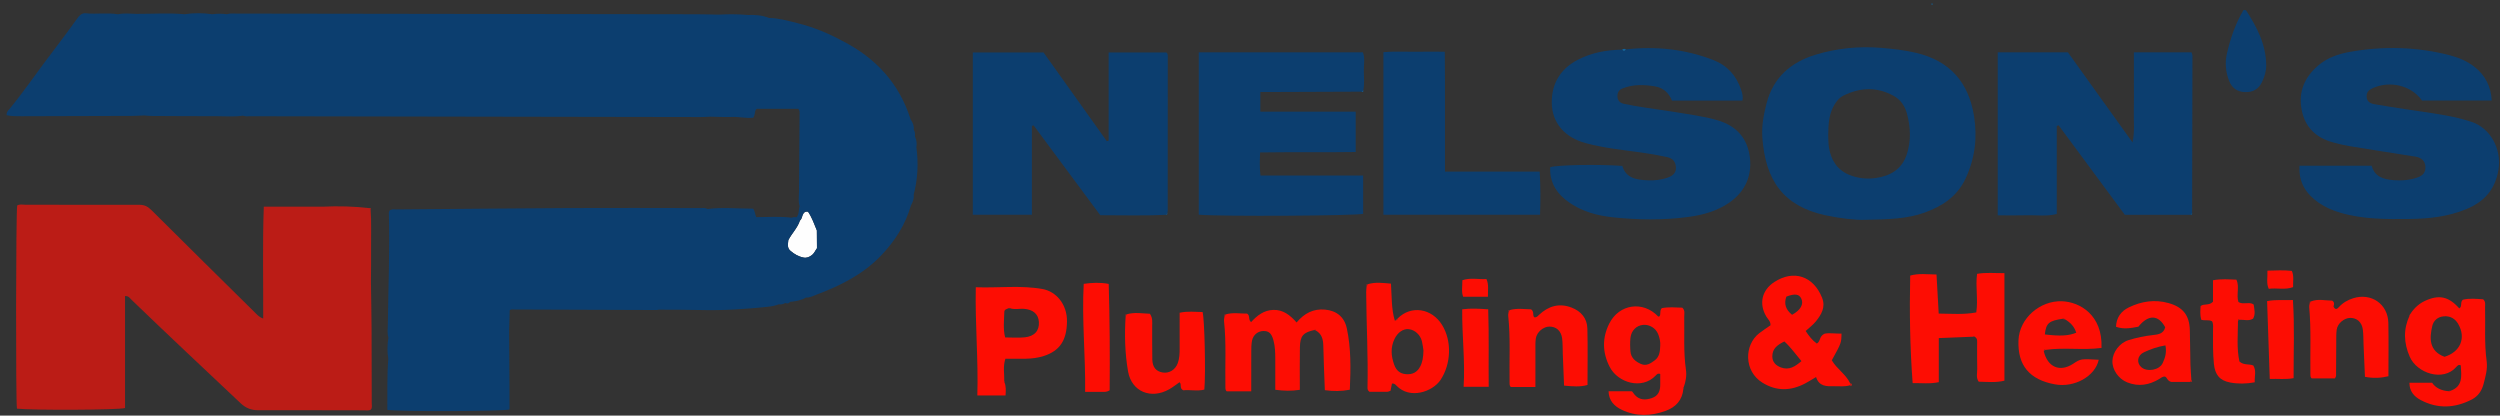 <?xml version="1.0" encoding="utf-8"?>
<!-- Generator: Adobe Illustrator 27.3.1, SVG Export Plug-In . SVG Version: 6.00 Build 0)  -->
<svg version="1.1" id="Layer_1" xmlns="http://www.w3.org/2000/svg" xmlns:xlink="http://www.w3.org/1999/xlink" x="0px" y="0px"
	 viewBox="0 0 770 128" style="enable-background:new 0 0 770 128;" xml:space="preserve">
<rect x="0" y="0" width="770" height="128" fill="#333333" stroke="none"/>
<style type="text/css">
	.st0{fill:#0C3E6F;}
	.st1{fill:#FD0D03;}
	.st2{fill:#0F639E;}
	.st3{fill:#BB1C16;}
	.st4{fill:#09518B;}
	.st5{fill:#FEFEFE;}
</style>
<g>
	<path class="st0" d="M358.996,66.157c-6.72,0.348-13.439,0.106-20.115,0.128c-6.904-9.306-13.709-18.481-20.515-27.655
		c-0.182,0.039-0.364,0.078-0.546,0.117c0,9.067,0,18.134,0,27.384c-6.263,0-12.149,0-18.195,0c0-16.698,0-33.214,0-49.97
		c7.166,0,14.289,0,21.788,0c6.368,8.93,12.929,18.131,19.49,27.331c0.187-0.056,0.374-0.112,0.56-0.169c0-8.971,0-17.943,0-27.155
		c6.095,0,11.882,0,17.767,0c0.577,0.386,0.445,1.089,0.445,1.73c0,15.677-0.007,31.354-0.019,47.03
		c0,0.217-0.072,0.434-0.111,0.651C359.362,65.772,359.179,65.965,358.996,66.157z"/>
	<path class="st0" d="M674.614,66.162c-6.727,0-13.454,0-20.165,0c-6.819-9.217-13.609-18.396-20.399-27.575
		c-0.188,0.069-0.377,0.139-0.565,0.208c0,8.992,0,17.984,0,27.11c-3.147,0.818-6.109,0.307-9.029,0.395
		c-2.973,0.089-5.951,0.02-9.155,0.02c0-16.809,0-33.419,0-50.213c7.2,0,14.335,0,21.604,0c6.516,9.084,13.063,18.211,19.914,27.762
		c0.737-3.478,0.318-6.513,0.396-9.511c0.077-2.982,0.018-5.967,0.018-8.951c0-3.063,0-6.125,0-9.3c6.151,0,11.946,0,17.746,0
		c0.134,0.473,0.296,0.779,0.296,1.085c-0.025,16.131-0.064,32.262-0.102,48.392C674.985,65.777,674.8,65.969,674.614,66.162z"/>
	<path class="st0" d="M574.434,67.703c-2.82,0.111-7.542-0.404-12.19-1.402c-13.027-2.798-18.546-10.842-19.445-24.043
		c-0.239-3.515,0.424-7.053,1.318-10.483c2.063-7.911,7.475-12.608,15.017-14.908c6.593-2.011,13.441-2.695,20.298-2.123
		c3.601,0.3,7.23,0.696,10.798,1.55c10.344,2.476,16.09,9.065,17.764,19.392c1.087,6.71,0.296,13.176-2.635,19.377
		c-2.597,5.495-7.174,8.481-12.648,10.439C587.424,67.393,581.912,67.564,574.434,67.703z M563.088,41.679
		c0.052,0.909,0.013,2.363,0.241,3.772c0.62,3.831,2.507,6.86,6.192,8.383c2.58,1.067,5.378,1.391,8.139,1.01
		c4.56-0.629,8.152-2.694,9.656-7.39c1.322-4.128,1.142-8.283,0.042-12.405c-0.616-2.308-1.895-4.275-4.025-5.471
		c-5.124-2.877-10.348-2.693-15.517-0.151c-1.508,0.742-2.492,2.122-3.258,3.649C563.274,35.638,563.158,38.384,563.088,41.679z"/>
	<path class="st0" d="M500.777,15.209c9.244-1.036,18.259-0.081,26.95,3.289c4.257,1.65,7.065,4.778,8.528,9.123
		c0.357,1.059,0.669,2.086,0.405,3.371c-7.185,0-14.336,0-21.681,0c-0.918-2.263-2.589-3.927-5.187-4.377
		c-3.411-0.592-6.815-0.678-10.108,0.644c-1.022,0.41-1.512,1.211-1.513,2.334c-0.001,1.326,0.755,2.101,1.916,2.36
		c2.04,0.456,4.111,0.788,6.178,1.114c6.753,1.064,13.545,1.89,20.237,3.323c0.862,0.184,1.711,0.431,2.558,0.678
		c5.817,1.693,9.264,5.632,9.919,11.551c0.609,5.505-1.413,10.207-6.005,13.531c-3.848,2.785-8.315,4.046-12.945,4.664
		c-7.807,1.042-15.646,0.941-23.458,0.088c-4.634-0.506-9.107-1.721-13.041-4.388c-3.888-2.636-6.298-6.11-6.069-11.022
		c2.358-0.709,14.806-0.937,22.208-0.394c1.145,3.827,4.399,4.287,7.818,4.434c2.114,0.091,4.2-0.119,6.195-0.848
		c1.415-0.517,2.56-1.305,2.5-3.084c-0.057-1.679-0.853-2.816-2.748-3.227c-2.69-0.584-5.402-1.057-8.14-1.432
		c-5.672-0.778-11.391-1.37-16.938-2.871c-6.476-1.752-10.383-6.302-10.414-12.481c-0.03-5.897,2.669-10.372,7.956-13.143
		c4.294-2.251,8.93-3.082,13.731-3.161C500.053,15.892,500.431,15.787,500.777,15.209z"/>
	<path class="st0" d="M708.245,51.039c7.47,0,14.734,0,22.221,0c0.922,3.455,3.725,4.23,6.841,4.455
		c2.554,0.184,5.066-0.009,7.502-0.919c1.551-0.58,2.32-1.608,2.218-3.264c-0.103-1.671-1.084-2.588-2.628-2.979
		c-0.534-0.135-1.089-0.184-1.634-0.271c-6.424-1.022-12.851-2.022-19.269-3.08c-1.63-0.269-3.243-0.67-4.84-1.097
		c-5.259-1.406-8.699-4.606-9.75-10.085c-1.061-5.529,0.9-9.982,5.026-13.564c2.836-2.462,6.347-3.647,9.936-4.278
		c10.339-1.816,20.649-1.561,30.843,1.113c2.688,0.705,5.213,1.8,7.433,3.52c3.265,2.53,5.082,6.017,5.309,10.378
		c-7.143,0-14.281,0-21.468,0c-3.266-4.609-9.737-6.248-15.182-3.821c-1.095,0.488-1.867,1.129-1.885,2.434
		c-0.021,1.519,0.947,2.248,2.209,2.476c3.473,0.629,6.969,1.135,10.457,1.677c5.232,0.813,10.499,1.424,15.66,2.651
		c1.286,0.306,2.552,0.701,3.815,1.095c5.968,1.862,9.485,8.402,8.483,14.723c-0.968,6.107-4.324,9.882-9.877,12.194
		c-5.631,2.344-11.552,2.975-17.507,3.046c-7.159,0.085-14.36,0.135-21.35-1.933c-2.349-0.695-4.581-1.631-6.59-3.029
		C710.367,59.801,707.929,56.337,708.245,51.039z"/>
	<path class="st0" d="M419.384,28.231c-9.278,0.035-18.555,0.071-27.833,0.106c-1.078,0.004-2.155,0.001-3.367,0.001
		c0,2.137,0,3.959,0,6.053c9.761,0,19.439,0,29.37,0c0,4.161,0,8.063,0,12.425c-9.744,0.154-19.498-0.012-29.442,0.134
		c-0.094,2.444-0.195,4.61,0.116,7.119c10.464,0,20.906,0,31.624,0c0,4.131,0,7.939,0,11.788
		c-2.237,0.602-43.645,0.866-50.628,0.268c0-16.584,0-33.189,0-49.998c16.841,0,33.58,0,50.549,0
		c0.716,1.836,0.247,3.825,0.282,5.751c0.036,1.978,0.244,3.971-0.157,5.94C419.727,27.955,419.555,28.093,419.384,28.231z"/>
	<path class="st0" d="M426.091,66.13c0-16.774,0-33.196,0-50.058c3.072-0.299,6.121-0.101,9.152-0.136
		c3.085-0.036,6.171-0.008,9.75-0.008c0.021,3.138,0.049,6.174,0.059,9.209c0.01,3.089,0.003,6.178,0.003,9.268
		c0,2.979,0,5.958,0,8.937c0,3.058,0,6.115,0,9.518c9.898,0,19.437,0,29.169,0c0.27,4.59,0.265,8.832,0.114,13.271
		C458.234,66.13,442.301,66.13,426.091,66.13z"/>
	<path class="st1" d="M607.721,103.704c-3.403,0.138-6.806,0.275-10.571,0.427c0,4.512,0,8.969,0,13.574
		c-2.811,0.591-5.305,0.258-8.055,0.287c-0.835-11.023-0.991-21.978-0.754-33.115c2.629-0.745,5.218-0.368,8.103-0.33
		c0.224,3.983,0.442,7.873,0.675,12.033c3.939,0.04,7.74,0.374,11.576-0.363c0.608-4.054-0.3-7.908,0.246-11.875
		c2.769-0.491,5.458-0.183,8.427-0.215c0,11.134,0,22.006,0,33.114c-2.539,0.662-5.241,0.373-7.931,0.318
		c-0.907-1.297-0.414-2.651-0.452-3.917c-0.078-2.535-0.008-5.073-0.032-7.61c-0.008-0.847,0.233-1.812-0.788-2.33
		c0.001,0-0.22-0.189-0.22-0.189L607.721,103.704z"/>
	<path class="st1" d="M404.867,101.628c-3.494,0.77-4.434,1.803-4.498,5.369c-0.077,4.285-0.018,8.573-0.018,13.064
		c-2.574,0.41-4.911,0.338-7.562-0.009c0-3.294,0.011-6.474-0.004-9.653c-0.009-1.878-0.064-3.754-0.564-5.586
		c-0.575-2.107-1.377-2.873-3.049-2.864c-1.671,0.009-3.163,1.133-3.539,2.926c-0.246,1.174-0.232,2.414-0.24,3.625
		c-0.027,3.95-0.01,7.9-0.01,12.02c-2.691,0-5.082,0-7.554,0c-0.325-0.218-0.396-0.636-0.405-1.09
		c-0.132-6.838,0.311-13.687-0.421-20.514c-0.057-0.533,0.106-1.089,0.167-1.634c0.181-0.082,0.27-0.223,0.266-0.424
		c2.266-0.715,4.556-0.24,6.668-0.269c1.056,0.677,0.235,1.848,1.24,2.615c1.807-2.004,3.924-3.666,6.835-3.756
		c3.015-0.093,5.149,1.584,7.171,3.871c2.354-2.803,5.137-4.29,8.737-3.964c3.55,0.321,5.974,2.249,6.73,5.765
		c1.331,6.194,1.216,12.465,0.929,18.909c-2.586,0.506-5.037,0.507-7.694,0.145c-0.168-4.63-0.383-9.125-0.471-13.623
		c-0.039-2.005-0.447-3.715-2.323-4.769c0.001,0-0.132-0.241-0.132-0.241L404.867,101.628z"/>
	<path class="st1" d="M569.809,118.654c-1.613,0.53-3.283,0.262-4.923,0.3c-2.24,0.051-4.577,0.149-5.539-2.824
		c-1.308,0.772-2.295,1.414-3.333,1.957c-4.432,2.322-8.782,2.494-13.193-0.229c-5.716-3.529-5.678-11.605-0.943-15.255
		c1.119-0.863,2.312-1.631,3.433-2.415c0.083-1.229-0.805-1.873-1.291-2.698c-2.334-3.962-1.376-8.127,2.485-10.638
		c5.936-3.861,12.028-1.848,14.7,4.857c0-0.001,0.028,0.091,0.028,0.091c1.098,2.851-0.269,5.09-1.924,7.162
		c-0.865,1.083-2.027,1.929-3.163,2.982c1.005,1.528,2.039,2.87,3.439,3.869c1.233-0.686,0.641-2.273,2.406-3.039
		c1.316-0.311,3.253,0.007,5.194-0.019c-0.04,2.859-0.04,2.859-2.984,8.208c1.466,2.596,4.286,4.258,5.633,7.047
		C569.797,118.222,569.788,118.437,569.809,118.654z M549.583,105.166c-2.043,1.013-3.728,2.137-3.707,4.619
		c0.016,1.791,1.14,2.818,2.658,3.39c2.51,0.947,4.373-0.286,6.309-1.953C553.038,109.086,551.557,106.961,549.583,105.166z
		 M551.954,96.957c2.636-1.435,3.636-3.263,2.858-4.953c-0.668-1.451-1.932-1.643-4.603-0.658
		C549.408,93.534,549.963,95.34,551.954,96.957z"/>
	<path class="st1" d="M309.352,117.706c0.549,1.26,0.445,2.555,0.355,4.088c-2.828,0-5.523,0-8.688,0
		c0.336-10.944-0.712-21.888-0.479-33.319c7.044,0.256,13.87-0.671,20.607,0.556c4.059,0.739,7.564,4.589,7.486,10.032
		c-0.082,5.693-2.172,8.989-7.149,10.584c-1.811,0.58-3.665,0.808-5.548,0.837c-2.081,0.033-4.163,0.007-6.277,0.007
		c-0.812,2.489-0.271,4.688-0.355,6.847C309.258,117.467,309.274,117.59,309.352,117.706z M310.739,94.905
		c-0.581,0.26-1.398,0.348-1.414,1.165c-0.052,2.588-0.425,5.199,0.267,7.864c2.107,0,4.088,0.159,6.033-0.037
		c3.015-0.304,4.52-2.062,4.356-4.719c-0.151-2.452-1.808-3.884-4.686-4.062c-1.414-0.087-2.851,0.323-4.245-0.191l-0.148-0.104
		L310.739,94.905z"/>
	<path class="st1" d="M518.477,119.793c-0.334,3.47-2.329,5.624-5.492,6.765c-4.541,1.638-9.099,1.775-13.519-0.357
		c-2.259-1.09-3.937-2.765-4.033-5.684c2.316,0,4.511,0,7.169,0c0.147,0.024,0.415,0.527,0.765,0.947
		c1.499,1.8,3.385,1.826,5.41,1.141c1.997-0.676,2.59-2.229,2.574-4.159c-0.009-1.102-0.002-2.204-0.002-3.259
		c-0.77-0.311-1.108,0.182-1.48,0.567c-4.153,4.304-11.53,2.186-14.069-2.724c-2.276-4.4-2.376-8.938-0.142-13.379
		c3.048-6.06,10.438-7.074,15.079-2.155c0.106-0.005,0.258,0.033,0.312-0.022c0.661-0.686-0.012-1.725,0.783-2.564
		c2.011-0.407,4.197-0.219,6.323-0.148c0.927,0.87,0.571,1.924,0.589,2.876c0.102,5.406-0.261,10.823,0.524,16.212
		c0.274,1.885-0.064,3.741-0.724,5.529c0-0.001-0.237,0.175-0.237,0.175L518.477,119.793z M511.346,106.562
		c0.096-1.242-0.168-2.437-0.6-3.567c-0.744-1.945-2.712-3.118-4.705-2.928c-1.981,0.189-3.589,1.711-3.849,3.909
		c-0.167,1.411-0.129,2.865-0.01,4.286c0.167,1.984,1.539,3.092,3.226,3.839c1.673,0.74,2.981-0.174,4.23-1.098
		C511.13,109.897,511.285,108.234,511.346,106.562z"/>
	<path class="st1" d="M754.602,120.421c4.131-1.373,3.491-4.732,3.312-7.893c-0.67-0.342-1.039,0.113-1.394,0.516
		c-4.058,4.606-12.095,1.911-14.316-3.159c-1.873-4.275-2.014-8.488-0.03-12.738c-0.001,0.002-0.136,0.043-0.136,0.043
		c1.2-1.888,2.641-3.469,4.735-4.462c4.328-2.052,7.368-1.489,10.686,2.263c0.992-0.604,0.181-1.9,1.099-2.679
		c1.965-0.49,4.144-0.261,6.25-0.134c0.867,0.761,0.575,1.699,0.596,2.546c0.134,5.505-0.268,11.017,0.487,16.517
		c0.331,2.414-0.372,4.829-0.989,7.165c-0.52,1.969-1.699,3.659-3.533,4.61c-5.218,2.706-10.551,2.997-15.824,0.18
		c-1.993-1.065-3.451-2.673-3.445-5.322c2.299,0,4.491,0,6.982,0c1.081,1.647,2.918,2.467,5.09,2.609
		c-0.002,0,0.221,0.028,0.221,0.028L754.602,120.421z M752.908,109.89c4.905-1.48,6.69-5.805,4.231-10.089
		c-0.958-1.669-2.443-2.518-4.406-2.376c-1.893,0.138-3.207,1.302-3.595,2.971C748.277,104.098,748.062,108.095,752.908,109.89z"/>
	<path class="st1" d="M421.215,87.551c2.339-0.738,4.684-0.412,7.198-0.193c0.279,3.908,0.087,7.737,1.195,11.408
		c0.383-0.121,0.797-0.205,0.889-0.7c4.103-4.117,10.467-3.163,13.684,2.052c3.065,4.969,2.735,12.081-0.512,16.92
		c-2.41,3.591-9.41,6.097-13.587,1.716c-0.293-0.307-0.571-0.677-1.355-0.634c-0.137,0.686-0.294,1.468-0.45,2.249
		c-0.391,0.12-0.7,0.294-1.012,0.298c-1.869,0.026-3.738,0.013-5.444,0.013c-0.561-0.394-0.642-0.812-0.632-1.265
		c0.217-9.818-0.347-19.625-0.405-29.438c-0.004-0.656,0.097-1.313,0.149-1.969C421.118,87.913,421.213,87.761,421.215,87.551z
		 M438.424,107.942c-0.097-0.603-0.207-1.703-0.458-2.77c-0.482-2.05-2.193-3.594-4.076-3.788c-1.698-0.175-3.39,0.985-4.356,2.97
		c-1.293,2.657-1.089,5.324-0.107,8.015c0.627,1.718,1.738,2.722,3.631,2.872c1.988,0.158,3.428-0.575,4.352-2.331
		C438.145,111.512,438.38,109.999,438.424,107.942z"/>
	<path class="st1" d="M674.626,117.638c-2.09,0-4.18,0-5.822,0c-1.301-0.263-1.267-1.339-1.965-1.637
		c-0.788-0.106-1.281,0.425-1.828,0.752c-3.116,1.861-6.365,2.397-9.802,1.031c-2.746-1.091-4.685-3.939-4.587-6.643
		c0.098-2.708,2.211-5.537,4.993-6.389c2.419-0.74,4.896-1.278,7.428-1.549c1.647-0.176,3.354-0.369,3.836-2.405
		c-2.094-3.898-5.205-3.988-8.256-0.181c-2.16,0.41-4.398,0.902-6.896,0.032c0.121-2.916,1.605-4.842,3.993-5.994
		c3.879-1.872,7.959-2.499,12.206-1.309c4.412,1.236,6.421,3.749,6.541,8.327c0.092,3.526,0.1,7.054,0.188,10.581
		c0.038,1.536,0.183,3.07,0.278,4.605C674.828,117.119,674.727,117.378,674.626,117.638z M666.949,106.38
		c-2.562,0.417-4.625,1.206-6.593,2.108c-2.06,0.945-2.373,3.231-0.855,4.583c1.786,1.59,5.587,0.951,6.605-1.239
		C666.833,110.271,667.392,108.588,666.949,106.38z"/>
	<path class="st1" d="M464.954,95.513c2.265-0.658,4.544-0.278,6.636-0.236c0.998,0.712,0.357,1.825,0.959,2.438
		c0.737,0.13,1.076-0.363,1.462-0.727c2.9-2.738,6.224-3.719,10.03-2.255c2.924,1.125,4.791,3.293,4.871,6.466
		c0.143,5.72,0.04,11.447,0.04,17.368c-2.222,0.656-4.581,0.454-7.223,0.202c-0.134-3.355-0.266-6.639-0.395-9.924
		c-0.06-1.542,0-3.1-0.197-4.624c-0.302-2.331-1.84-3.656-3.949-3.631c-1.854,0.022-3.839,1.688-4.151,3.641
		c-0.172,1.08-0.123,2.2-0.126,3.302c-0.013,3.836-0.005,7.673-0.005,11.67c-2.702,0-5.093,0-7.533,0
		c-0.492-0.331-0.418-0.905-0.427-1.446c-0.12-6.837,0.309-13.685-0.415-20.511c-0.045-0.425,0.094-0.87,0.147-1.305
		C464.867,95.863,464.959,95.72,464.954,95.513z"/>
	<path class="st1" d="M346.95,96.832c2.485-0.771,4.95-0.266,7.226-0.196c0.936,1.403,0.682,2.651,0.694,3.844
		c0.033,3.423-0.044,6.847,0.044,10.268c0.061,2.38,1.169,3.643,3.181,3.977c2.004,0.333,3.892-0.8,4.657-2.875
		c0.542-1.47,0.585-3.022,0.579-4.576c-0.014-3.619-0.004-7.239-0.004-10.948c2.52-0.558,4.808-0.246,7.066-0.217
		c0.61,1.946,1.004,19.128,0.541,23.884c-2.207,0.58-4.504-0.031-6.455,0.225c-1.37-0.623-0.397-1.827-1.184-2.493
		c-1.046,0.722-2.059,1.539-3.176,2.172c-5.588,3.164-11.583,0.768-12.677-5.495c-0.983-5.626-1.122-11.394-0.735-17.132
		C346.877,97.175,346.958,97.029,346.95,96.832z"/>
	<path class="st1" d="M718.822,94.604c0.506,0.908,1.053,0.537,1.534,0.007c1.221-1.349,2.723-2.22,4.444-2.76
		c5.569-1.745,10.702,1.813,10.815,7.637c0.105,5.398,0.022,10.801,0.022,16.391c-2.247,0.544-4.595,0.691-7.233,0.179
		c-0.143-3.309-0.286-6.592-0.427-9.875c-0.066-1.543-0.029-3.098-0.216-4.626c-0.283-2.31-1.825-3.673-3.898-3.644
		c-1.879,0.026-3.878,1.688-4.154,3.616c-0.171,1.195-0.131,2.423-0.141,3.637c-0.029,3.534-0.031,7.069-0.061,10.603
		c-0.002,0.195-0.162,0.388-0.332,0.766c-2.3,0-4.691,0-7.177,0c-0.312-0.209-0.386-0.626-0.393-1.081
		c-0.103-6.953,0.253-13.915-0.362-20.86c-0.038-0.426,0.11-0.868,0.171-1.301c0.155-0.091,0.223-0.226,0.204-0.405
		c2.278-0.956,4.594-0.292,6.704-0.3c0.75,0.529,0.57,1.064,0.48,1.579c-0.059,0.04-0.175,0.108-0.17,0.12
		C718.685,94.398,718.757,94.5,718.822,94.604z"/>
	<path class="st1" d="M629.472,108.12c1.14,4.965,4.961,6.616,9.062,3.915c2.346-1.545,2.346-1.545,7.878-1.231
		c-1.067,5.011-7.39,8.715-13.569,7.564c-7.765-1.446-11.463-5.839-11.154-13.555c0.274-6.838,6.672-12.279,13.43-12.028
		c5.437,0.202,12.544,4.21,12.146,14.374c-5.706,0.778-11.538-0.231-17.269,0.61C629.562,107.499,629.581,107.905,629.472,108.12z
		 M635.99,98.339c-0.143-0.175-0.324-0.235-0.543-0.179c-4.412,0.631-5.252,1.354-5.635,4.843c4.624,0.576,7.303,0.439,9.668-0.523
		C638.915,100.589,637.66,99.295,635.99,98.339z"/>
	<path class="st1" d="M693.97,112.508c1.07,1.623,0.386,3.36,0.487,5.245c-2.618,0.481-5.138,0.521-7.596,0.054
		c-3.218-0.611-4.634-2.403-4.977-5.716c-0.354-3.413-0.272-6.837-0.278-10.26c-0.002-0.976,0.191-1.989-0.289-2.871
		c-1.047-0.593-2.224-0.095-3.349-0.495c-0.396-1.476-0.262-2.867-0.178-4.216c1.148-0.828,2.588-0.023,3.812-1.32
		c0-1.956,0-4.234,0-6.611c2.554-0.476,4.835-0.266,7.225-0.184c1.005,2.234-0.098,4.623,0.613,6.883
		c1.381,0.891,3.049-0.093,4.451,0.617c0.01,0.17,0.097,0.275,0.261,0.316c0.215,1.419,0.581,2.846-0.217,4.212
		c0.001-0.001,0.046-0.042,0.046-0.042c-1.362,0.881-2.849,0.284-4.278,0.364c-0.309-0.241-0.374-0.044-0.4,0.224
		c-0.027,4.314-0.447,8.65,0.446,12.649c1.457,1.252,3.044,0.619,4.319,1.247C694.068,112.605,693.97,112.508,693.97,112.508z"/>
	<path class="st1" d="M341.774,120.198c-0.958,0.633-1.634,0.48-2.276,0.489c-1.639,0.024-3.278,0.008-5.281,0.008
		c0.155-11.157-1.04-22.083-0.434-33.272c2.568-0.353,5.012-0.489,7.7,0.023C341.812,98.427,341.861,109.305,341.774,120.198z"/>
	<path class="st0" d="M691.775,3.148c3.35,5.213,6.205,10.6,6.218,17.038c0.003,1.814-0.519,3.463-1.286,5.069
		c-1.072,2.246-2.859,3.222-5.325,3.109c-2.352-0.108-3.933-1.253-4.793-3.408c-1.092-2.737-1.345-5.622-0.703-8.439
		c1.072-4.705,2.645-9.264,5.134-13.449C691.271,3.096,691.523,3.122,691.775,3.148z"/>
	<path class="st1" d="M450.359,95.272c2.793-0.379,5.172-0.184,8.009-0.004c0.268,7.939,0.072,15.794,0.15,23.875
		c-2.572,0-4.921,0-7.729,0C451.298,111.261,450.281,103.435,450.359,95.272z"/>
	<path class="st1" d="M698.268,92.743c2.847-0.54,5.221-0.226,7.948-0.339c0.549,8.167,0.178,16.021,0.212,24.073
		c-2.486,0.464-4.754,0.131-7.345,0.244C698.812,108.717,698.545,100.872,698.268,92.743z"/>
	<path class="st1" d="M698.369,83.364c2.697-0.079,5.066-0.211,7.513,0.075c0.738,1.613,0.317,3.25,0.39,4.995
		c-2.447,0.935-4.973,0.167-7.504,0.522C697.982,87.242,698.455,85.51,698.369,83.364z"/>
	<path class="st1" d="M458.286,91.403c-2.694,0-5.078,0-7.633,0c-0.598-1.529-0.218-3.257-0.241-5.104
		c2.503-0.836,4.968-0.19,7.418-0.354C458.616,87.749,458.226,89.375,458.286,91.403z"/>
	<path class="st2" d="M500.777,15.209c-0.347,0.578-0.724,0.683-1.147,0.075C499.997,15.002,500.379,14.982,500.777,15.209z"/>
	<path class="st3" d="M569.809,118.654c-0.021-0.216-0.013-0.431,0.026-0.645c0.495,0.092,0.757,0.345,0.427,0.819
		C570.132,119.016,569.898,118.901,569.809,118.654z"/>
	<path class="st3" d="M629.472,108.12c0.109-0.216,0.09-0.621,0.523-0.352C629.82,107.886,629.646,108.003,629.472,108.12z"/>
	<path class="st3" d="M430.496,98.067c-0.092,0.495-0.506,0.578-0.889,0.7C429.905,98.533,430.201,98.3,430.496,98.067z"/>
	<path class="st3" d="M674.626,117.638c0.101-0.26,0.202-0.52,0.305-0.78C675.082,117.217,675.492,117.679,674.626,117.638z"/>
	<path class="st2" d="M595.337,1.405c-0.19-0.02-0.38-0.039-0.57-0.059C595.001,0.952,595.196,0.916,595.337,1.405z"/>
	<polygon class="st3" points="754.602,120.421 754.395,120.51 754.175,120.482 754.367,120.307 	"/>
	<path class="st3" d="M518.477,119.793l-0.17-0.238c0,0,0.237-0.177,0.237-0.175C518.665,119.541,518.643,119.679,518.477,119.793z"
		/>
	<path class="st3" d="M693.97,112.508c0,0,0.098,0.097,0.099,0.096C694.07,112.604,693.97,112.508,693.97,112.508z"/>
	<polygon class="st3" points="607.721,103.704 607.944,103.514 608.164,103.704 607.942,103.812 	"/>
	<polygon class="st3" points="404.867,101.628 405.126,101.541 405.257,101.782 405.019,101.813 	"/>
	<polygon class="st3" points="693.982,98.121 693.936,98.163 694.012,98.23 	"/>
	<path class="st3" d="M689.304,98.708c0.026-0.268,0.091-0.465,0.4-0.224C689.631,98.669,689.498,98.743,689.304,98.708z"/>
	<polygon class="st3" points="742.039,97.191 742.175,97.147 742.053,97.254 	"/>
	<path class="st3" d="M377.436,96.857c0.004,0.2-0.085,0.342-0.266,0.424C377.011,96.984,377.069,96.824,377.436,96.857z"/>
	<path class="st3" d="M346.95,96.832c0.008,0.197-0.073,0.344-0.244,0.44C346.52,96.976,346.578,96.817,346.95,96.832z"/>
	<path class="st3" d="M464.954,95.513c0.005,0.206-0.087,0.35-0.276,0.429C464.516,95.635,464.593,95.482,464.954,95.513z"/>
	<path class="st3" d="M718.822,94.604c-0.066-0.105-0.137-0.207-0.188-0.318c-0.005-0.012,0.11-0.079,0.17-0.12
		C718.949,94.307,718.956,94.453,718.822,94.604z"/>
	<path class="st3" d="M694.153,93.951c-0.164-0.041-0.252-0.146-0.261-0.316c0.001,0,0.278,0.038,0.278,0.038L694.153,93.951z"/>
	<path class="st3" d="M711.62,92.887c0.019,0.179-0.049,0.314-0.204,0.405c-0.008-0.132-0.017-0.264-0.025-0.395
		C711.467,92.894,711.543,92.89,711.62,92.887z"/>
	<path class="st2" d="M419.384,28.231c0.172-0.138,0.343-0.276,0.515-0.412C419.967,28.257,419.788,28.384,419.384,28.231z"/>
	<polygon class="st3" points="561.233,91.8 561.206,91.708 561.35,91.776 	"/>
	<path class="st3" d="M421.215,87.551c-0.002,0.21-0.097,0.362-0.283,0.456C420.764,87.691,420.837,87.526,421.215,87.551z"/>
	<path class="st3" d="M114.493,124.173c-0.005-7.663-0.006-15.326-0.05-22.989c-0.027-4.744-0.126-9.487-0.193-14.23l0,0
		c0.018-3.548,0.082-7.097,0.042-10.644c-0.044-3.958,0.149-7.921-0.157-11.876c0.113-0.259,0.09-0.415-0.25-0.326
		c-4.821-0.545-9.655-0.689-14.501-0.448c-5.975,0-11.95,0-18.133,0c-0.405,11.316-0.138,22.752-0.182,34.462
		c-1.182-0.434-1.733-1.051-2.303-1.614C68.041,85.916,57.307,75.331,46.624,64.695c-1.081-1.077-2.126-1.619-3.689-1.614
		C31.192,63.116,19.45,63.058,7.707,63.05c-0.806-0.001-1.658-0.22-2.409,0.242c-0.405,1.932-0.47,60.754-0.076,62.575
		c4.686,0.527,31.4,0.432,33.288-0.197c0-11.44,0-22.962,0-34.493c1.127-0.053,1.511,0.69,2.017,1.178
		c11.085,10.698,22.333,21.223,33.535,31.798c1.662,1.569,3.335,2.207,5.545,2.199c10.828-0.038,21.657,0.019,32.486,0.024
		c0.727,0,1.499,0.191,2.166-0.248C114.697,125.502,114.494,124.819,114.493,124.173z M112.303,86.858
		c0.314,0.053,0.632,0.09,0.957,0.107C112.936,86.948,112.617,86.912,112.303,86.858z"/>
	<path class="st4" d="M674.614,66.162c0.186-0.193,0.371-0.386,0.557-0.578C675.27,66.051,675.068,66.228,674.614,66.162z"/>
	<path class="st4" d="M358.996,66.157c0.183-0.193,0.366-0.385,0.55-0.577C359.643,66.04,359.448,66.221,358.996,66.157z"/>
	<path class="st3" d="M309.352,117.706c-0.077-0.116-0.094-0.239-0.049-0.367c0,0.002,0.18,0.172,0.18,0.172L309.352,117.706z"/>
	<path class="st5" d="M246.37,67.945c0.548-0.438,0.609-1.127,0.844-1.715c0.315-0.789,0.799-1.186,1.664-1.023
		c1.214,1.772,1.9,3.793,2.712,5.754c0.012,1.833,0.024,3.666,0.036,5.499c-0.533,0.718-0.843,1.583-1.615,2.148
		c-0.77,0.564-1.551,0.914-2.516,0.723c-1.575-0.312-2.921-1.082-4.101-2.135c-1.015-0.906-0.681-2.108-0.588-3.242
		C243.871,71.878,245.627,70.212,246.37,67.945z"/>
	<path class="st0" d="M282.243,45.367c0.218-1.157,0.054-2.263-0.437-3.328c0.043-0.726,0.076-1.451-0.371-2.091
		c0.126-1.192-0.305-2.213-0.963-3.166c-3.495-11.122-10.769-18.957-21.039-24.186c-4.383-2.391-8.975-4.268-13.821-5.469
		c-2.884-0.715-5.757-1.547-8.766-1.602c-2.088-0.837-4.271-0.995-6.488-0.909c-3.015-0.273-6.034-0.28-9.054-0.108
		c-2.246-0.041-4.492-0.114-6.738-0.117C167.33,4.315,120.094,4.246,72.858,4.183c-0.993-0.001-2-0.123-2.974,0.195
		c-1.497-0.202-2.993-0.215-4.489,0.005C62.548,3.98,59.7,3.956,56.853,4.381C51.918,3.94,46.975,4.29,42.036,4.269
		c-1.883-0.008-3.783-0.31-5.658,0.133c-3.302-0.577-6.641,0.039-9.951-0.312c-1.121-0.12-1.847,0.52-2.477,1.384
		c-2.351,3.227-4.679,6.474-7.122,9.63c-4.685,6.052-8.953,12.417-13.804,18.344c-0.457,0.559-1.101,1.053-0.965,2.038
		c1.516,0.341,3.084,0.319,4.644,0.315c11.401-0.026,22.803-0.06,34.204-0.105c1.161-0.004,2.321-0.092,3.481-0.14
		c0.738,0.055,1.475,0.155,2.213,0.159c6.698,0.039,13.395,0.088,20.093,0.074c2.721-0.005,5.45,0.259,8.163-0.169
		c0.718,0.316,1.477,0.182,2.219,0.184c14.814,0.03,29.628,0.051,44.442,0.078C152.979,35.94,184.44,36,215.9,36.052
		c0.995,0.002,1.99-0.073,2.985-0.111c2.241,0.035,4.484,0.157,6.721,0.08c2.206-0.075,4.414,0.509,6.422,0.217
		c0.699-1.014,0.257-2.116,1.053-2.727c4.341,0,8.628,0,12.784,0c0.505,0.568,0.406,1.088,0.403,1.572
		c-0.054,7.976-0.124,15.951-0.175,23.927c-0.009,1.484-0.281,2.982,0.18,4.448c0.363,0.164,0.726,0.329,1.089,0.493
		c0.505,0.419,1.011,0.837,1.516,1.256c1.214,1.772,1.9,3.793,2.712,5.755c0.012,1.833,0.024,3.666,0.036,5.499
		c-0.533,0.718-0.843,1.583-1.615,2.148c-0.77,0.564-1.551,0.914-2.516,0.723c-1.575-0.312-2.921-1.082-4.101-2.135
		c-1.015-0.906-0.681-2.108-0.588-3.242c-0.271,0.032-0.549,0.013-0.818-0.003c0.269,0.016,0.547,0.035,0.818,0.003
		c1.065-2.076,2.821-3.742,3.564-6.009c0.548-0.438,0.609-1.127,0.844-1.715c0.315-0.789,0.799-1.186,1.664-1.023
		c-0.506-0.419-1.011-0.838-1.516-1.256c-0.363-0.164-0.726-0.329-1.089-0.493c-0.332,1.14-0.094,2.43-0.908,3.442
		c-0.511-0.063-1.016-0.067-1.499,0.153c-3.645-0.449-7.301-0.187-10.953-0.17c-0.368-0.808-0.315-1.776-0.961-2.616
		c-4.669,0.007-9.354-0.485-14.043,0.1c-0.773-0.442-1.626-0.277-2.442-0.279c-13.312-0.018-26.624-0.074-39.935-0.007
		c-17.804,0.089-35.608,0.274-53.412,0.426c-0.727,0.006-1.506-0.206-2.186,0.393c-0.052,0.199-0.173,0.435-0.167,0.669
		c0.299,11.483-0.164,22.959-0.319,34.438c-0.018,1.318-0.235,2.657,0.186,3.959l0,0c-0.342,2.172-0.428,4.346-0.037,6.522
		c-0.419,5.269-0.242,10.536-0.297,15.745c3.548,0.594,35.853,0.462,37.623-0.112c0-2.388,0.011-4.793-0.002-7.199
		c-0.031-5.65-0.073-11.301-0.11-16.951c0.063-2.157,0.127-4.314,0.19-6.471c0.171,0.035,0.298-0.025,0.38-0.179
		c14.925,0.055,29.851,0.111,44.776,0.162c0.245,0.001,0.49-0.068,0.735-0.104c4.316,0.031,8.634-0.003,12.948,0.107
		c6.905,0.177,13.773-0.277,20.631-1.001c1.161-0.123,2.298-0.326,3.388-0.757c0.063-0.249,0.121-0.443,0.181-0.615
		c-0.06,0.171-0.118,0.366-0.181,0.615c0.719,0.123,1.376-0.068,2.004-0.4c0.562,0.188,1.087,0.229,1.458-0.36
		c-0.157-0.062-0.315-0.125-0.473-0.186l0,0c0,0,0.001,0,0.001-0.001c0.157,0.062,0.315,0.124,0.472,0.186
		c1.711-0.176,3.407-0.403,4.915-1.329c-0.485-0.076-0.968-0.137-1.442-0.161c0.474,0.024,0.957,0.085,1.442,0.161
		c1.131,0.101,2.102-0.459,3.092-0.83c7.436-2.79,14.475-6.272,20.06-12.116c4.239-4.437,7.483-9.489,9.191-15.444l0,0
		c0.56-1.017,0.991-2.067,0.832-3.268C282.667,55.166,282.917,50.293,282.243,45.367z M243.167,67.87
		c-0.166,0.045-0.346,0.073-0.548,0.072l0,0C242.821,67.942,243.001,67.915,243.167,67.87z M241.909,92.9
		c-1.004-0.472-1.416-0.578-1.691-0.164C240.493,92.321,240.905,92.428,241.909,92.9c0.309-0.038,0.618-0.076,0.927-0.115
		C242.527,92.824,242.218,92.862,241.909,92.9z"/>
	<polygon class="st3" points="311.05,94.924 310.884,95.06 310.738,94.905 310.901,94.82 	"/>
	<path class="st3" d="M635.99,98.339c-0.24,0.116-0.433,0.088-0.545-0.179C635.665,98.105,635.846,98.164,635.99,98.339z"/>
</g>
</svg>
